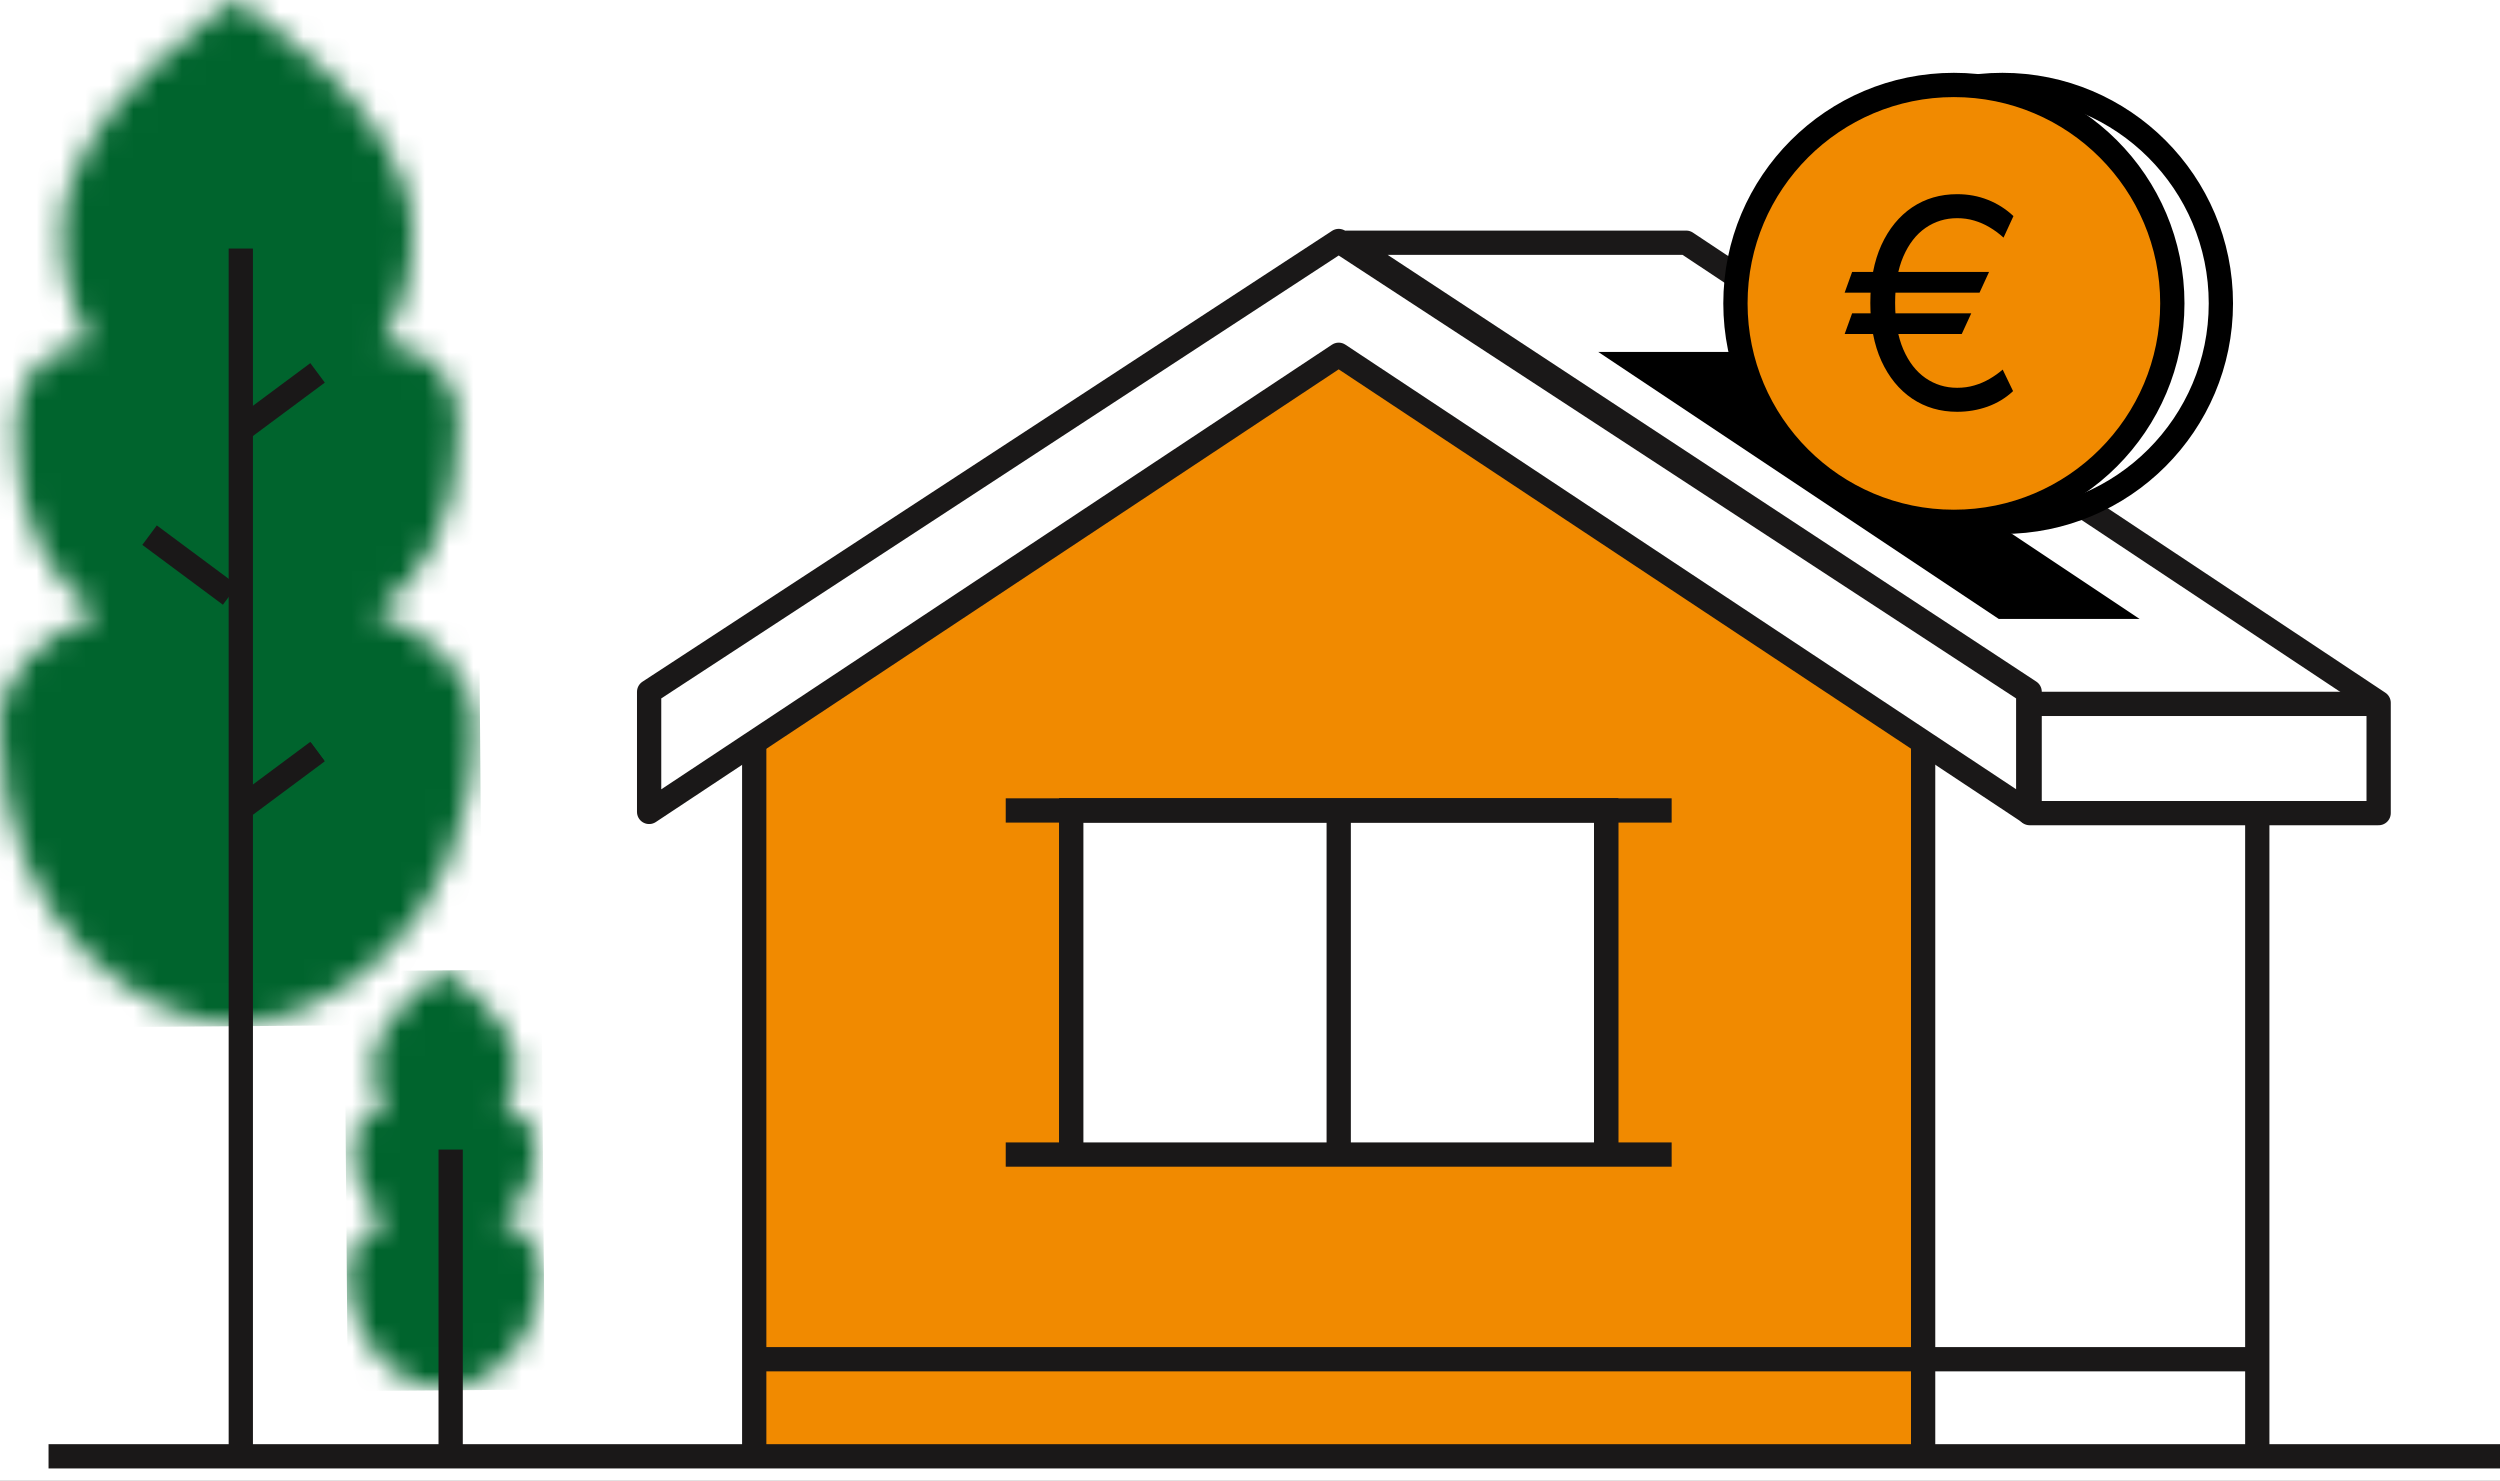 <svg width="103" height="61" viewBox="0 0 103 61" fill="none" xmlns="http://www.w3.org/2000/svg">
<rect x="0" y="0" width="103" height="61" fill="#808080" stroke="none"/>
<g clip-path="url(#clip0_330_80)">
<rect width="103" height="61" fill="white"/>
<rect x="79" y="30" width="14" height="30" fill="white"/>
<path d="M31.188 30.251L55.132 14.651L79.076 30.251V59.708H31.188V30.251Z" fill="#f18a00"/>
<path d="M98 28.956L69.471 10H55.5L83.621 28.5V33.5H98V28.956Z" fill="white" stroke="#1A1818" stroke-linejoin="round"/>
<path d="M2 60H103" stroke="#1A1818"/>
<path d="M84 29L98 29" stroke="#1A1818"/>
<path d="M83.563 28.504L55.154 9.929L26.744 28.504V33.451L55.154 14.617L83.563 33.447V28.504Z" fill="white" stroke="#1A1818" stroke-linejoin="round"/>
<path d="M31.074 30.4L31.074 60.4" stroke="#1A1818" stroke-miterlimit="10"/>
<path d="M79.233 60.401L79.233 30.401" stroke="#1A1818" stroke-miterlimit="10"/>
<path d="M93 59.932L93 33.932" stroke="#1A1818" stroke-miterlimit="10"/>
<path d="M44.136 47.993V33.393H66.174V47.993" fill="url(#paint0_linear_330_80)"/>
<path d="M44.136 47.993V33.393H66.174V47.993" stroke="#1A1818"/>
<path d="M44.136 47.846V33.392H66.173V47.846" fill="white"/>
<path d="M44.136 47.846V33.392H66.173V47.846" stroke="#1A1818"/>
<path d="M55.155 47.993V33.76" stroke="#1A1818"/>
<path d="M68.872 33.391H41.436" stroke="#1A1818"/>
<path d="M68.872 47.568H41.436" stroke="#1A1818"/>
<mask id="mask0_330_80" style="mask-type:luminance" maskUnits="userSpaceOnUse" x="0" y="0" width="20" height="43">
<path d="M9.7 0C9.573 0.08 2.558 4.537 2.558 9.524C2.513 11.139 2.92 12.735 3.735 14.131C2.035 14.306 0.635 15.197 0.635 17.699C0.635 21.33 1.935 23.82 3.993 25.292C1.652 26.22 0 27.77 0 29.951C0 38.388 6.122 42.2 9.656 42.2C13.266 42.2 19.532 38.389 19.532 29.952C19.532 27.722 17.856 26.159 15.491 25.244C17.56 23.767 18.891 21.29 18.891 17.701C18.945 17.257 18.905 16.807 18.774 16.38C18.642 15.953 18.422 15.559 18.128 15.222C17.833 14.886 17.471 14.615 17.066 14.428C16.66 14.241 16.219 14.142 15.772 14.137C16.617 12.75 17.044 11.149 17 9.525C17 4.538 9.829 0.081 9.7 0Z" fill="white"/>
</mask>
<g mask="url(#mask0_330_80)">
<path d="M19.53 -0.16L-0.349 0.003L-0.002 42.359L19.878 42.196L19.53 -0.16Z" fill="#00642D"/>
</g>
<path d="M9.765 33.432L13.083 30.965" stroke="#1A1818"/>
<path d="M10.039 33.797L9.488 33.061L12.809 30.597L13.358 31.337L10.039 33.797Z" fill="#1A1818"/>
<mask id="mask1_330_80" style="mask-type:luminance" maskUnits="userSpaceOnUse" x="14" y="40" width="9" height="18">
<path d="M15.371 43.901C15.352 44.561 15.518 45.214 15.852 45.784C15.67 45.786 15.49 45.827 15.325 45.904C15.159 45.98 15.012 46.091 14.893 46.228C14.773 46.366 14.684 46.528 14.632 46.702C14.579 46.877 14.564 47.06 14.588 47.241C14.543 47.831 14.645 48.422 14.884 48.963C15.123 49.504 15.492 49.977 15.958 50.341C15.523 50.45 15.132 50.691 14.84 51.032C14.548 51.372 14.369 51.794 14.327 52.241C14.327 55.687 16.827 57.241 18.271 57.241C19.746 57.241 22.306 55.685 22.306 52.241C22.267 51.788 22.086 51.359 21.79 51.014C21.494 50.669 21.097 50.425 20.655 50.318C21.123 49.959 21.496 49.49 21.738 48.953C21.981 48.415 22.087 47.825 22.046 47.237C22.068 47.056 22.051 46.872 21.997 46.697C21.944 46.523 21.854 46.361 21.733 46.224C21.613 46.087 21.465 45.976 21.299 45.9C21.133 45.824 20.953 45.783 20.77 45.781C21.115 45.214 21.289 44.56 21.27 43.897C21.27 41.842 18.286 40.006 18.286 40.006C18.286 40.006 15.368 41.842 15.368 43.897" fill="white"/>
</mask>
<g mask="url(#mask1_330_80)">
<path d="M22.307 39.944L14.186 40.011L14.328 57.313L22.449 57.247L22.307 39.944Z" fill="#00642D"/>
</g>
<path d="M13.084 15.362L9.764 17.828" stroke="#1A1818" stroke-miterlimit="10"/>
<path d="M6.162 22.048L9.482 24.514" stroke="#1A1818" stroke-miterlimit="10"/>
<path d="M9.921 10.241V59.931" stroke="#1A1818" stroke-miterlimit="10"/>
<path d="M18.567 47.362V60.001" stroke="#1A1818" stroke-miterlimit="10"/>
<path d="M31 56H93" stroke="#1A1818"/>
<path d="M82.5 25L67.5 15H71.5L86.5 25H82.5Z" fill="black" stroke="black"/>
<circle cx="82.5" cy="12.5" r="9" fill="white" stroke="black"/>
<circle cx="80.5" cy="12.5" r="9" fill="#f18a00" stroke="black"/>
<path d="M81.949 11.204L81.557 12.057H76L76.307 11.204H81.949ZM81.216 12.909L80.824 13.761H76L76.307 12.909H81.216ZM82.954 8.903L82.546 9.79C82.364 9.625 82.172 9.483 81.97 9.364C81.769 9.244 81.557 9.152 81.335 9.087C81.114 9.021 80.881 8.989 80.636 8.989C80.153 8.989 79.719 9.122 79.332 9.389C78.946 9.656 78.641 10.05 78.416 10.57C78.192 11.089 78.079 11.727 78.079 12.483C78.079 13.239 78.192 13.876 78.416 14.396C78.641 14.916 78.946 15.31 79.332 15.577C79.719 15.844 80.153 15.977 80.636 15.977C80.886 15.977 81.122 15.945 81.344 15.879C81.568 15.814 81.777 15.724 81.97 15.611C82.166 15.497 82.347 15.369 82.511 15.227L82.938 16.114C82.639 16.395 82.29 16.608 81.889 16.753C81.489 16.895 81.071 16.966 80.636 16.966C79.938 16.966 79.318 16.784 78.778 16.421C78.242 16.057 77.82 15.54 77.513 14.869C77.209 14.199 77.057 13.403 77.057 12.483C77.057 11.562 77.209 10.767 77.513 10.097C77.82 9.426 78.242 8.909 78.778 8.545C79.318 8.182 79.938 8 80.636 8C81.088 8 81.51 8.078 81.902 8.234C82.297 8.391 82.648 8.614 82.954 8.903Z" fill="black"/>
</g>
<defs>
<linearGradient id="paint0_linear_330_80" x1="55.155" y1="33.393" x2="55.155" y2="47.993" gradientUnits="userSpaceOnUse">
<stop stop-color="#DBCDC1"/>
<stop offset="1" stop-color="#EABB86"/>
</linearGradient>
<clipPath id="clip0_330_80">
<rect width="103" height="61" fill="white"/>
</clipPath>
</defs>
</svg>
